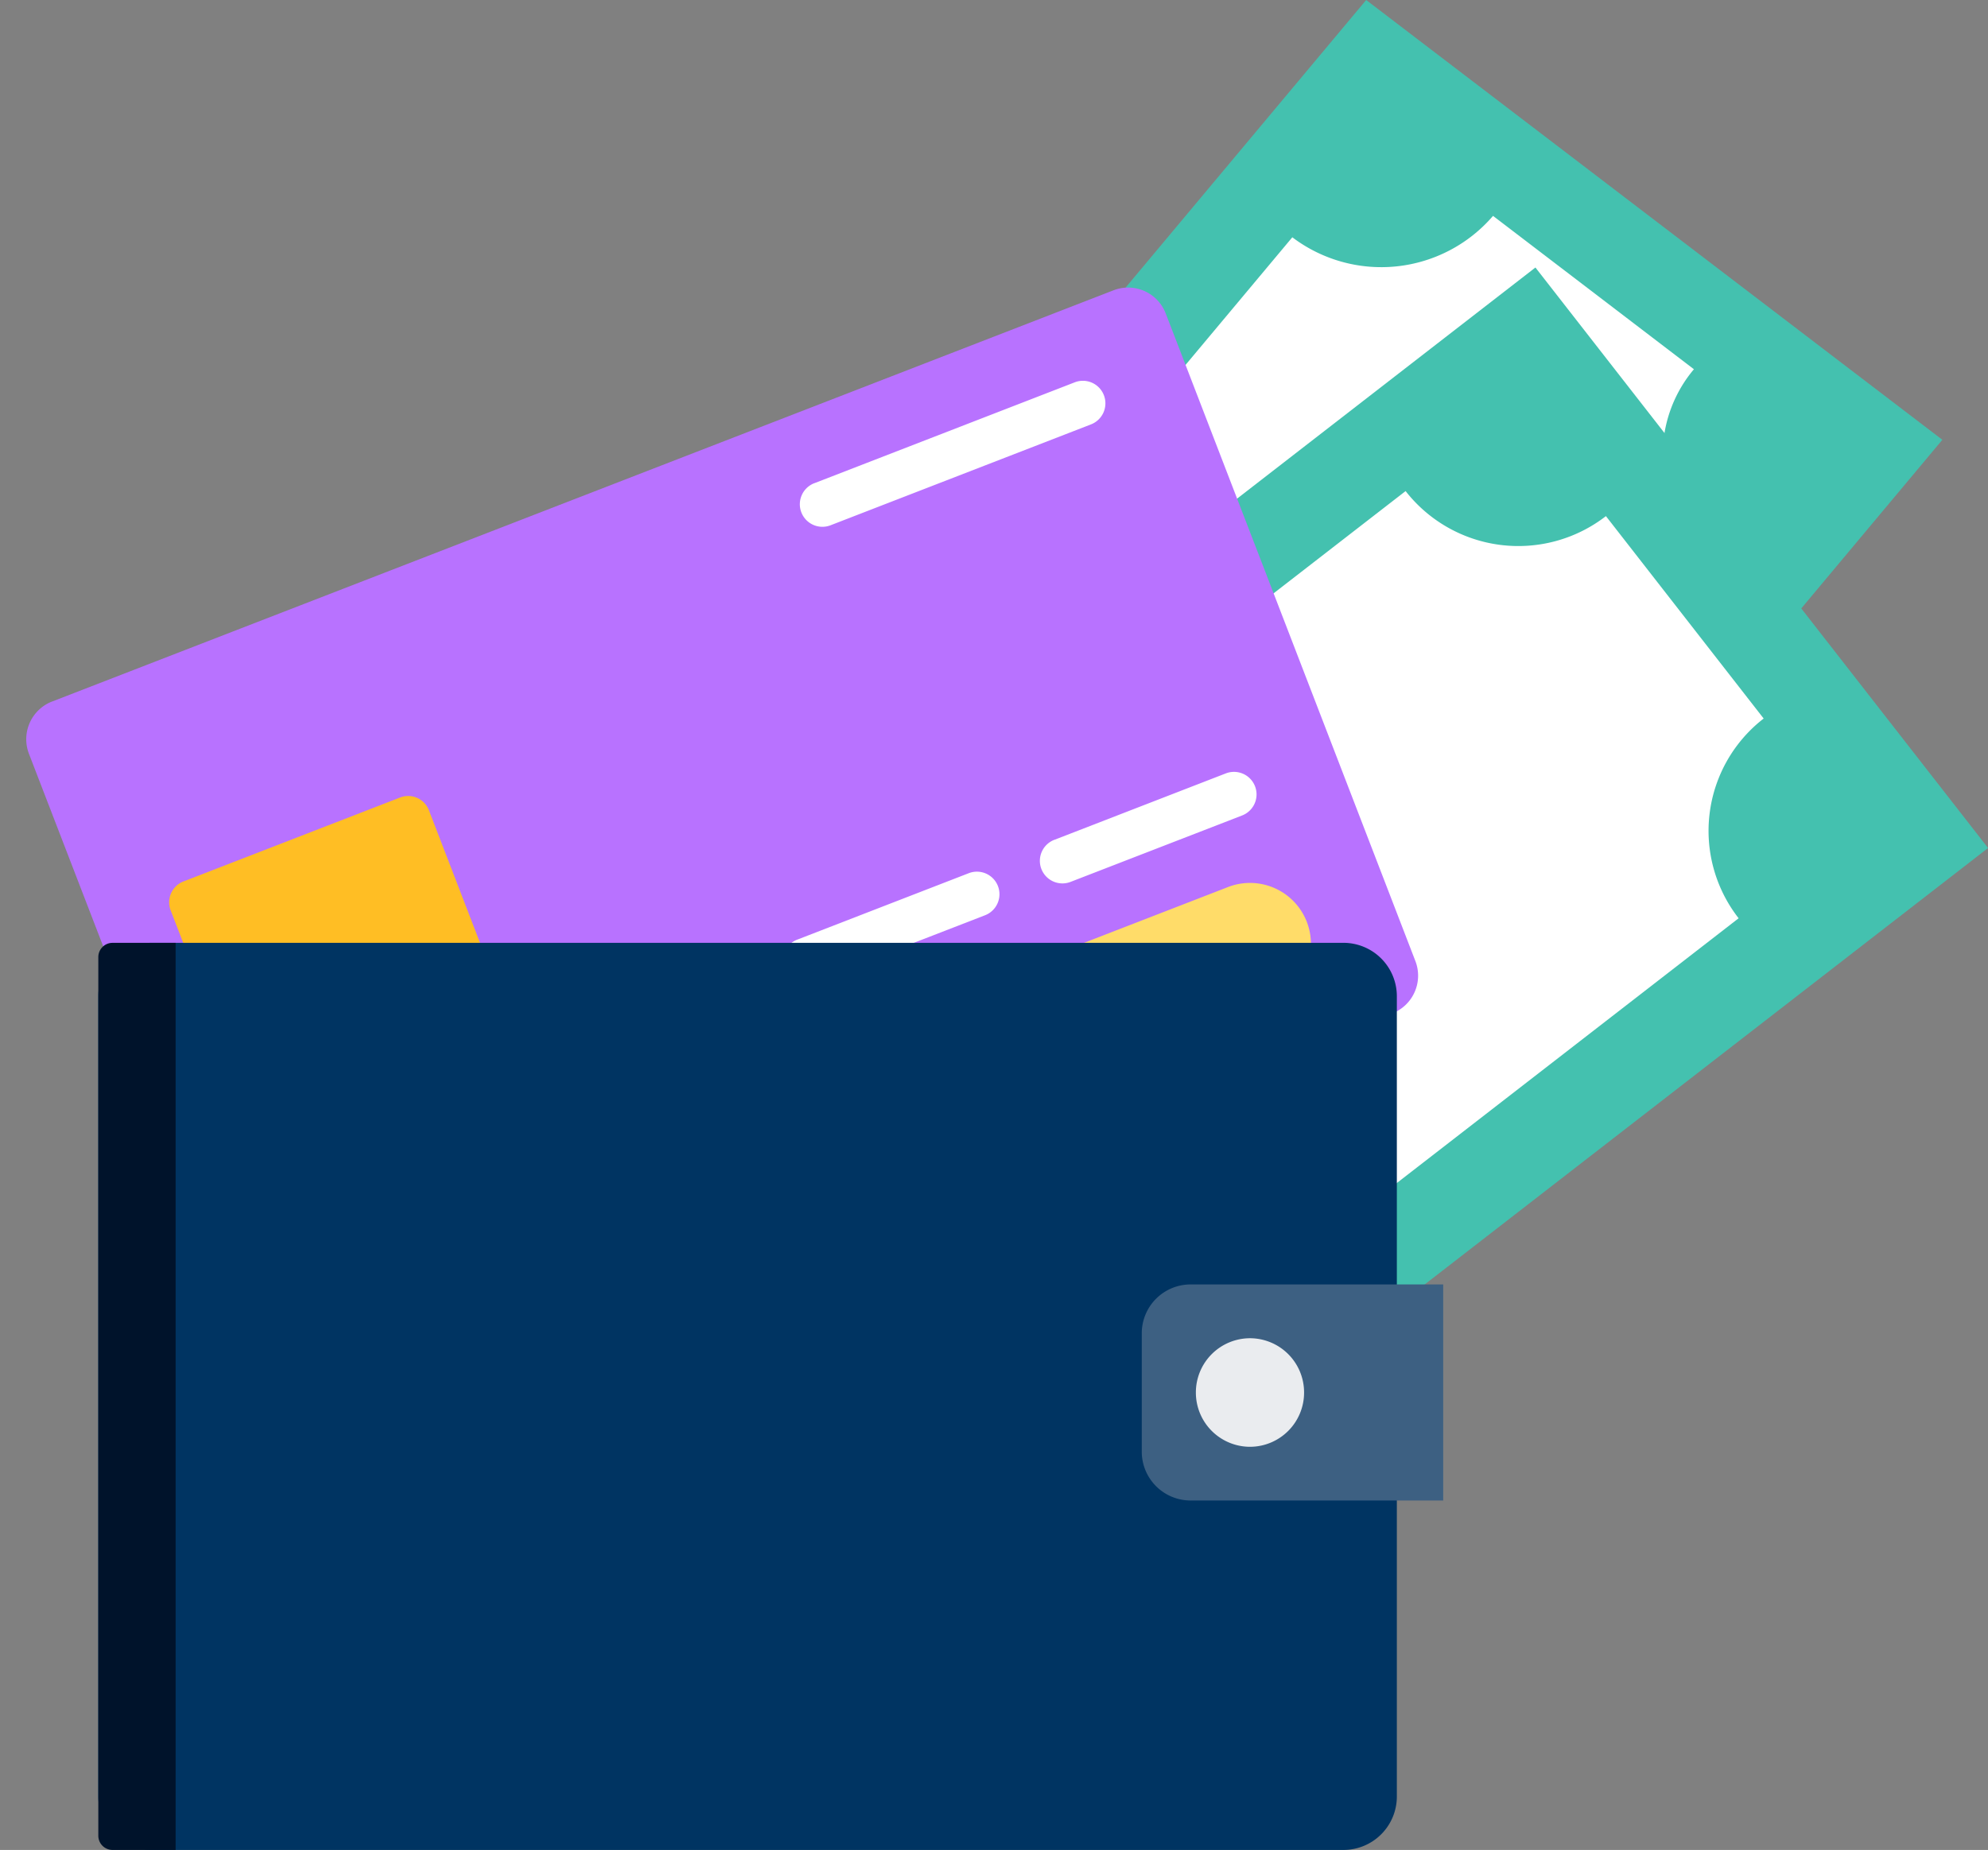 <svg xmlns="http://www.w3.org/2000/svg" width="130" height="121" viewBox="0 0 130 121"><rect x="0" y="0" width="130" height="121" fill="#808080" stroke="none"/><defs><style>.a{fill:#44c1af;}.b{fill:#fff;}.c{fill:#45c2b1;}.d{fill:#b872ff;}.e{fill:#ffbe24;}.f{fill:#ffdc69;}.g{fill:#003462;}.h{fill:#00132b;}.i{fill:#3d6082;}.j{fill:#eaecef;}</style></defs><g transform="translate(2.082 124.303)"><g transform="translate(22.866 -124.303)"><path class="a" d="M1.014,0l-64.39,76.983L-25.7,105.75,38.691,28.766Z" transform="translate(63.376)"/><g transform="translate(14.78 14.12)"><g transform="translate(0 0)"><path class="b" d="M.023-2.26,13.161,7.77a9.639,9.639,0,0,1,13.126-1.4L71.068-47.168A8.657,8.657,0,0,1,69.6-59.708L56.464-69.739a9.636,9.636,0,0,1-13.125,1.4L-1.441-14.8A8.654,8.654,0,0,1,.023-2.26" transform="translate(1.441 69.739)"/></g><g transform="translate(20.837 24.025)"><path class="c" d="M.091-.879a14.288,14.288,0,0,1-2.419-20.7,15.907,15.907,0,0,1,21.667-2.312,14.29,14.29,0,0,1,2.42,20.7A15.908,15.908,0,0,1,.091-.879" transform="translate(5.701 27.114)"/></g><g transform="translate(29.121 32.309)"><path class="b" d="M.183-.13A3.43,3.43,0,0,0-2.127-.4,12.521,12.521,0,0,0-5.194,1.078L-8.109-1.159c.037-.039.075-.073.113-.107A1.5,1.5,0,0,1-6.674-1.7,3.236,3.236,0,0,1-5.7-1.27c.066.039.129.075.2.119l.122-.145,1.495-1.777a3.99,3.99,0,0,0-3.726-.763A4.9,4.9,0,0,0-9.785-2.444l-1.033-.792-.6.709,1.017.78c-.033.046-.059.087-.089.132a6.3,6.3,0,0,0-.672,1.149A3.293,3.293,0,0,0-11.4.662a3.877,3.877,0,0,0,.017.6A3.5,3.5,0,0,0-10.9,2.658,4.266,4.266,0,0,0-9.8,3.873a3.812,3.812,0,0,0,2.327.841,5.224,5.224,0,0,0,2.85-1.055l.681-.451L-.671,5.715a2.076,2.076,0,0,1-1.605.608,4.915,4.915,0,0,1-1.533-.707L-5.468,7.589A4.371,4.371,0,0,0-1.436,8.662,6.715,6.715,0,0,0,1.029,7.017L2.551,8.186l.6-.709L1.609,6.3a5.361,5.361,0,0,0,1.019-2.44A3.66,3.66,0,0,0,.964.354,4.507,4.507,0,0,0,.183-.13M-6.567,1.191-6,1.623a3.592,3.592,0,0,1-1.046.5A1.624,1.624,0,0,1-8.455,1.8a1.772,1.772,0,0,1-.59-.728A1.341,1.341,0,0,1-9.127.778,1.6,1.6,0,0,1-8.69-.438ZM.326,3.945A2.3,2.3,0,0,1-.1,4.987l-2.993-2.3a4.249,4.249,0,0,1,1.183-.508,1.727,1.727,0,0,1,1.4.372A1.718,1.718,0,0,1,.326,3.945" transform="translate(11.414 4.022)"/></g></g></g><g transform="translate(16.883 -106.805)"><path class="a" d="M0,.607,29.6,38.574l81.44-63.105L81.44-62.5Z" transform="translate(0 62.499)"/><g transform="translate(14.665 14.622)"><path class="b" d="M0,.548,10.321,13.787a9.359,9.359,0,0,1,13.1,1.638L80.063-28.463A9.292,9.292,0,0,1,81.7-41.527L71.385-54.766a9.357,9.357,0,0,1-13.1-1.638L1.644-12.516A9.29,9.29,0,0,1,0,.548" transform="translate(0 56.404)"/></g><g transform="translate(40.101 35.165)"><path class="c" d="M.051.239A15.339,15.339,0,0,1,2.763-21.329a15.446,15.446,0,0,1,21.633,2.7A15.34,15.34,0,0,1,21.684,2.944,15.447,15.447,0,0,1,.051.239" transform="translate(3.194 24.564)"/></g><g transform="translate(48.871 43.27)"><path class="b" d="M.183.055A3.3,3.3,0,0,0-2-.757,12.319,12.319,0,0,0-5.34.028L-7.628-2.921c.046-.03.091-.056.137-.082A1.454,1.454,0,0,1-6.1-3.134a3.167,3.167,0,0,1,.846.661c.055.056.108.107.165.168l.154-.119,1.887-1.455A3.858,3.858,0,0,0-6.484-5.522a4.9,4.9,0,0,0-2.459.906L-9.754-5.66l-.753.581.8,1.029-.12.112a6.7,6.7,0,0,0-.934,1.01,3.562,3.562,0,0,0-.507,1.089,4.2,4.2,0,0,0-.131.615A3.78,3.78,0,0,0-11.277.3a4.4,4.4,0,0,0,.778,1.49,3.719,3.719,0,0,0,2.056,1.4,5.093,5.093,0,0,0,3.029-.406l.773-.3,2.563,3.3a2.025,2.025,0,0,1-1.71.243A4.79,4.79,0,0,1-5.1,4.954L-7.2,6.571A4.235,4.235,0,0,0-3.542,8.6,6.711,6.711,0,0,0-.743,7.5L.452,9.045,1.2,8.464,0,6.908A5.751,5.751,0,0,0,1.586,4.669,3.88,3.88,0,0,0,.824.729,4.5,4.5,0,0,0,.183.055M-6.7-.176l.441.568A3.5,3.5,0,0,1-7.4.652,1.568,1.568,0,0,1-8.688,0a1.833,1.833,0,0,1-.4-.875,1.43,1.43,0,0,1-.007-.316,1.719,1.719,0,0,1,.722-1.132Zm6.028,4.4a2.455,2.455,0,0,1-.666.959L-3.689,2.156a4.122,4.122,0,0,1,1.274-.239,1.668,1.668,0,0,1,1.269.7,1.808,1.808,0,0,1,.471,1.6" transform="translate(11.429 5.66)"/></g></g><g transform="matrix(0.998, -0.07, 0.07, 0.998, -2.082, -100.327)"><g transform="translate(0 0)"><path class="d" d="M1.857,22.087,72.962.116a2.634,2.634,0,0,1,3.287,1.745l13.32,43.389a2.648,2.648,0,0,1-1.738,3.3l-71.1,21.971a2.637,2.637,0,0,1-3.29-1.748L.116,25.385a2.646,2.646,0,0,1,1.74-3.3"/></g><g transform="translate(51.526 5.876)"><path class="b" d="M1.038,5.456,18.482.066a1.469,1.469,0,0,1,1.837.975h0a1.475,1.475,0,0,1-.972,1.843L1.9,8.274a1.474,1.474,0,0,1-.866-2.819" transform="translate(0 0)"/></g><g transform="translate(65.545 32.072)"><path class="b" d="M1.038,3.615,12.524.066a1.474,1.474,0,0,1,.866,2.819L1.9,6.433a1.474,1.474,0,0,1-.866-2.819" transform="translate(0 0)"/></g><g transform="translate(48.326 37.405)"><path class="b" d="M1.038,3.615,12.524.066a1.474,1.474,0,0,1,.866,2.819L1.9,6.433a1.474,1.474,0,0,1-.866-2.819" transform="translate(0 0)"/></g><g transform="translate(31.106 42.737)"><path class="b" d="M1.038,3.615,12.524.066a1.474,1.474,0,0,1,.866,2.819L1.9,6.433A1.469,1.469,0,0,1,.065,5.458h0a1.475,1.475,0,0,1,.972-1.843" transform="translate(0 0)"/></g><g transform="translate(13.886 48.069)"><path class="b" d="M1.038,3.615,12.524.066a1.474,1.474,0,0,1,.866,2.819L1.9,6.433a1.474,1.474,0,0,1-.866-2.819" transform="translate(0 0)"/></g><g transform="translate(8.576 29.869)"><path class="e" d="M1.022,4.552,15.547.064a1.455,1.455,0,0,1,1.814.964l2.954,9.627a1.458,1.458,0,0,1-.958,1.819L4.832,16.962A1.452,1.452,0,0,1,3.02,16L.064,6.373a1.462,1.462,0,0,1,.958-1.821" transform="translate(0 0)"/></g><g transform="translate(65.223 39.371)"><path class="f" d="M2.8,3.177l9.708-3a3.982,3.982,0,0,1,2.337,7.613l-9.708,3A3.982,3.982,0,0,1,2.8,3.177" transform="translate(0 0)"/></g></g><g transform="translate(4.347 -62.633)"><path class="g" d="M1.282.938h-77.94a3.492,3.492,0,0,1-3.486-3.5V-54.894a3.492,3.492,0,0,1,3.486-3.5H1.282a3.493,3.493,0,0,1,3.487,3.5V-2.56A3.493,3.493,0,0,1,1.282.938" transform="translate(80.145 58.392)"/><path class="h" d="M.08.938H-4.048a.929.929,0,0,1-.927-.93v-57.47a.929.929,0,0,1,.927-.93H.08Z" transform="translate(4.975 58.392)"/><path class="i" d="M.31.223H-16.215a3.193,3.193,0,0,1-3.187-3.2v-7.732a3.193,3.193,0,0,1,3.187-3.2H.31Z" transform="translate(87.636 36.251)"/><path class="j" d="M.111.056a3.544,3.544,0,0,1-3.538,3.55A3.545,3.545,0,0,1-6.965.056a3.545,3.545,0,0,1,3.539-3.55A3.544,3.544,0,0,1,.111.056" transform="translate(78.737 29.355)"/></g></g></svg>